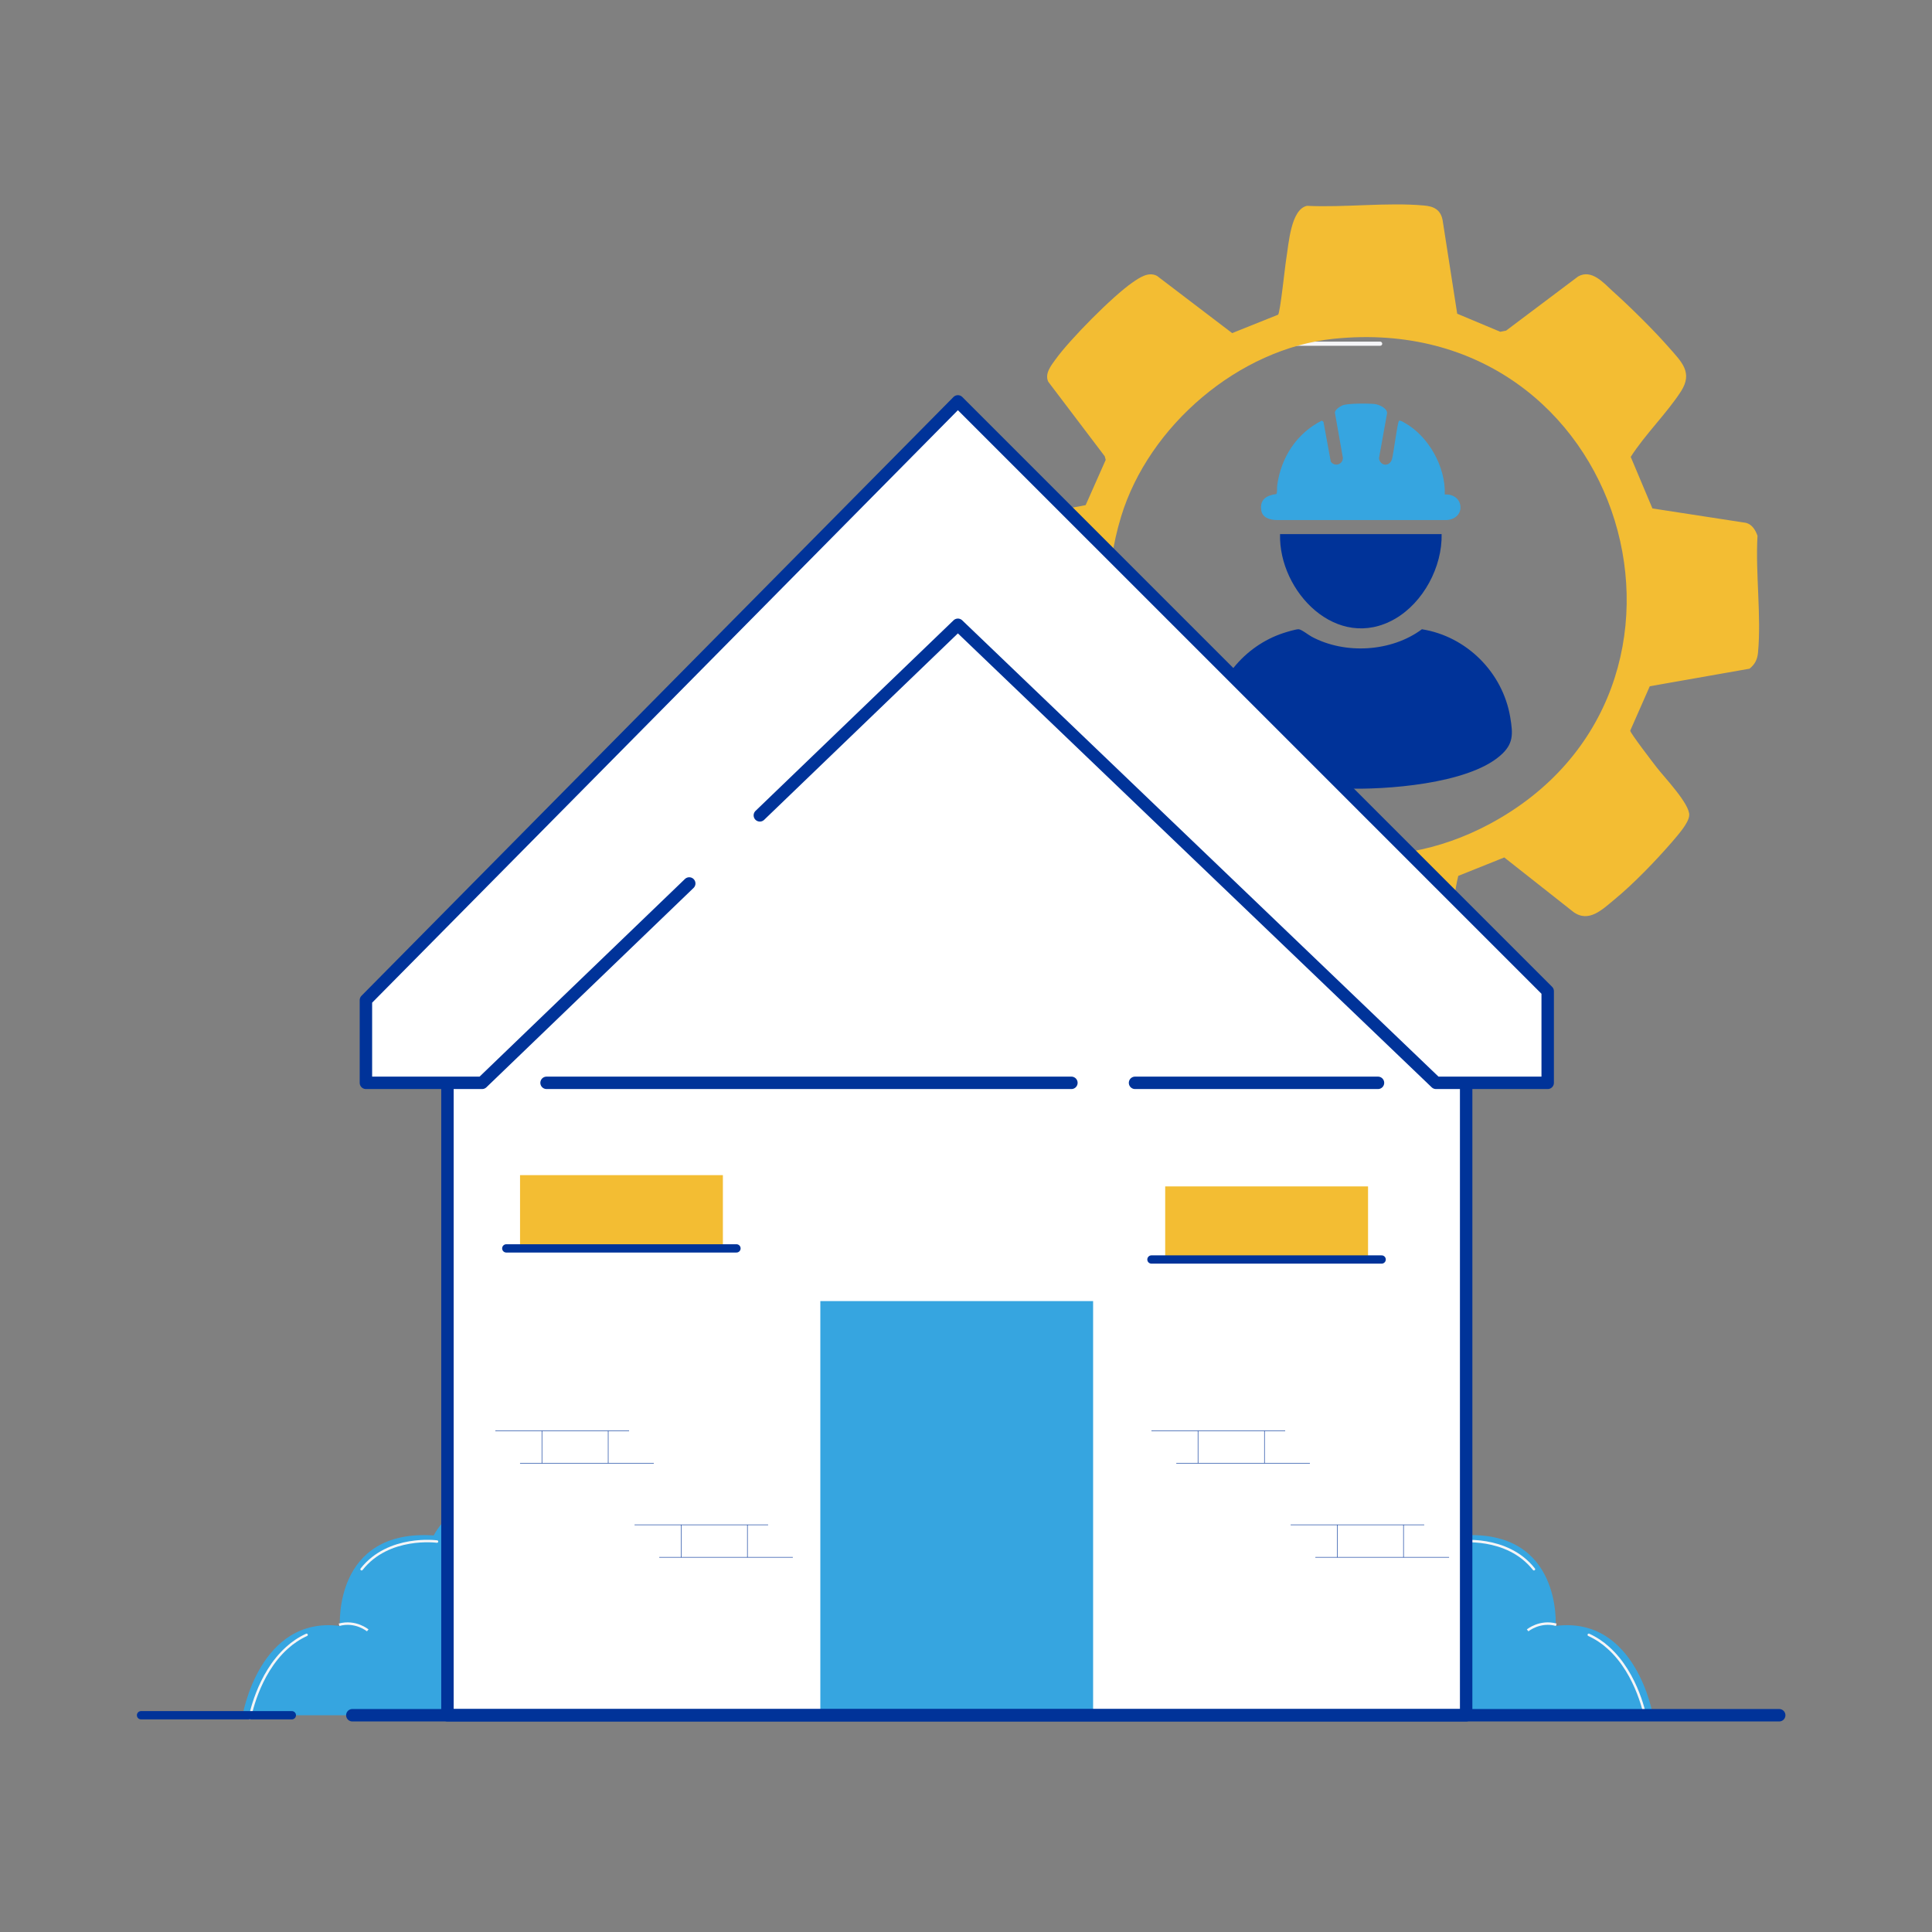 <?xml version="1.0" encoding="UTF-8"?>
<svg id="Layer_1" data-name="Layer 1" xmlns="http://www.w3.org/2000/svg" viewBox="0 0 116.58 116.58">
  <rect x="0" y="0" width="116.58" height="116.58" fill="#808080" stroke="none"/>
  <defs>
    <style>
      .cls-1, .cls-2, .cls-3, .cls-4, .cls-5, .cls-6 {
        fill: none;
      }

      .cls-1, .cls-4 {
        stroke-width: .15px;
      }

      .cls-1, .cls-4, .cls-5 {
        stroke: #f5f5f7;
      }

      .cls-1, .cls-6 {
        stroke-miterlimit: 10;
      }

      .cls-7 {
        fill: #f3bd33;
      }

      .cls-8 {
        fill: #039;
      }

      .cls-9 {
        fill: #fff;
      }

      .cls-2 {
        stroke-width: .5px;
      }

      .cls-2, .cls-3, .cls-4, .cls-5 {
        stroke-linecap: round;
        stroke-linejoin: round;
      }

      .cls-2, .cls-3, .cls-6 {
        stroke: #039;
      }

      .cls-3 {
        stroke-width: .75px;
      }

      .cls-10 {
        fill: #36a5e0;
      }

      .cls-5 {
        stroke-width: .25px;
      }

      .cls-6 {
        stroke-width: .03px;
      }
    </style>
  </defs>
  <g>
    <line class="cls-5" x1="77.97" y1="20.74" x2="83.28" y2="20.74"/>
    <path class="cls-7" d="M87.99,52.87c-.43,1.77-.37,3.85-.89,5.58-.16.52-.35.88-.93,1-2.25-.14-4.76.21-6.98,0-.6-.05-1.01-.25-1.13-.89l-.88-5.64-2.6-1.09-.29.03-4.35,3.28c-.85.56-1.75-.52-2.36-1.07-1.05-.96-2.4-2.24-3.3-3.31-.73-.87-1.31-1.41-.59-2.52.39-.6,3.02-3.72,3.05-4.02l-1.18-2.92c-.13-.18-.4-.17-.62-.21-1.47-.29-3.89-.32-5.18-.79-.38-.14-.56-.4-.69-.78.13-2.26-.24-4.84-.03-7.06.04-.41.19-.7.51-.96,1.92-.54,3.99-.61,5.96-1.02l1.21-2.73-.06-.22-3.41-4.5c-.22-.48.17-.97.44-1.34.85-1.19,3.45-3.82,4.64-4.64.42-.29.97-.68,1.49-.4l4.53,3.45,2.77-1.11c.13-.11.42-2.95.5-3.41.14-.85.27-2.96,1.25-3.16,2.27.11,4.82-.22,7.05-.02.6.05,1.01.25,1.13.89l.88,5.64,2.6,1.09.35-.07,4.35-3.27c.8-.45,1.52.37,2.07.88,1.06.95,2.47,2.34,3.4,3.4.77.88,1.47,1.51.73,2.66-.87,1.34-2.16,2.59-3.03,3.95l1.31,3.11,5.65.87c.37.1.57.44.69.78-.13,2.26.24,4.84.03,7.06-.04.41-.19.7-.51.96l-6.02,1.06-1.18,2.68c0,.14,1.39,1.95,1.6,2.22.47.61,2.01,2.21,1.96,2.89-.03.48-.73,1.24-1.05,1.62-.96,1.11-2.31,2.51-3.44,3.44-.73.6-1.57,1.46-2.51.76l-4.16-3.28-2.77,1.11ZM80.5,20.44c-5.74.58-11.18,5.25-12.85,10.73-4.07,13.34,9.9,25.14,22.22,18.56,15.01-8.02,8.28-31.08-9.36-29.29Z"/>
    <g>
      <path class="cls-8" d="M78.36,37.97c.16,0,.6.35.79.45,2.01,1.08,4.81.92,6.65-.45,2.7.43,4.88,2.61,5.33,5.31.17,1.02.21,1.62-.62,2.33-1.97,1.7-6.89,2.06-9.42,1.97-2.03-.08-6.49-.66-7.79-2.37-.37-.49-.34-1-.27-1.58.28-2.49,2.04-4.65,4.41-5.43.21-.07.71-.22.9-.23Z"/>
      <path class="cls-10" d="M87.17,29.84c1.17-.08,1.33,1.43.15,1.54h-10.29c-.37,0-.85-.13-.92-.57-.11-.67.31-.92.91-1,.07-.17.02-.36.05-.53.23-1.68,1.17-3.13,2.69-3.9l.1.07.44,2.4c.23.34.74.18.73-.23l-.48-2.72c.01-.19.3-.37.46-.44.31-.13,1.57-.12,1.94-.08.26.03.75.24.75.55l-.49,2.72c.06.47.63.54.78.07.1-.31.33-2.25.43-2.33.1-.03.24.07.33.12,1.45.8,2.49,2.67,2.43,4.32Z"/>
      <path class="cls-8" d="M86.99,32.23c.04,1.98-1.1,4.12-2.81,5.11-3.5,2.02-7.03-1.64-6.94-5.11h9.75Z"/>
    </g>
  </g>
  <g>
    <path class="cls-10" d="M93.87,98.11s.4-5.86-5.66-5.46c0,0-2.16-4.31-7.01-1.28v12.13h18.54s-1.01-6-5.86-5.39Z"/>
    <path class="cls-1" d="M93.91,98.04c-1-.27-1.73.34-1.73.34"/>
    <path class="cls-4" d="M99.3,103.69s-.46-2.66-2.25-4.26c-.34-.31-.74-.58-1.18-.78"/>
    <path class="cls-4" d="M88.01,93.02s2.92-.4,4.55,1.67"/>
  </g>
  <g>
    <path class="cls-10" d="M20.51,98.11s-.4-5.86,5.66-5.46c0,0,2.16-4.31,7.01-1.28v12.13H14.64s1.01-6,5.86-5.39Z"/>
    <path class="cls-1" d="M20.46,98.04c1-.27,1.73.34,1.73.34"/>
    <path class="cls-4" d="M15.07,103.69s.46-2.66,2.25-4.26c.34-.31.74-.58,1.18-.78"/>
    <path class="cls-4" d="M26.37,93.02s-2.92-.4-4.55,1.67"/>
  </g>
  <polygon class="cls-9" points="88.47 103.5 27 103.5 27 62.42 57.73 33.09 88.47 62.42 88.47 103.5"/>
  <rect class="cls-10" x="45.24" y="82.78" width="24.99" height="16.46" transform="translate(148.74 33.27) rotate(90)"/>
  <polyline class="cls-3" points="88.47 62.42 88.47 103.5 27 103.5 27 62.42"/>
  <g>
    <polygon class="cls-9" points="29.09 65.34 22.08 65.34 22.08 60.35 57.8 24.22 93.39 59.81 93.39 65.34 86.65 65.34 57.8 37.7 29.09 65.34"/>
    <line class="cls-3" x1="64.65" y1="65.34" x2="32.98" y2="65.34"/>
    <line class="cls-3" x1="83.15" y1="65.34" x2="68.49" y2="65.34"/>
    <polyline class="cls-3" points="45.85 49.2 57.8 37.7 86.65 65.34 93.39 65.34 93.39 59.81 57.8 24.22 22.08 60.35 22.08 65.34 29.09 65.34 41.59 53.31"/>
  </g>
  <g>
    <rect class="cls-7" x="31.38" y="70.91" width="12.24" height="4.4"/>
    <line class="cls-2" x1="30.55" y1="75.33" x2="44.44" y2="75.33"/>
  </g>
  <g>
    <rect class="cls-7" x="70.31" y="71.59" width="12.24" height="4.4"/>
    <line class="cls-2" x1="69.48" y1="76" x2="83.37" y2="76"/>
  </g>
  <line class="cls-3" x1="21.26" y1="103.5" x2="107.36" y2="103.5"/>
  <line class="cls-2" x1="8.51" y1="103.5" x2="17.61" y2="103.5"/>
  <g>
    <g>
      <line class="cls-6" x1="29.89" y1="86.34" x2="37.96" y2="86.34"/>
      <line class="cls-6" x1="31.38" y1="88.29" x2="39.45" y2="88.29"/>
      <line class="cls-6" x1="32.7" y1="86.34" x2="32.7" y2="88.29"/>
      <line class="cls-6" x1="36.7" y1="86.34" x2="36.7" y2="88.29"/>
    </g>
    <g>
      <line class="cls-6" x1="38.29" y1="92.01" x2="46.35" y2="92.01"/>
      <line class="cls-6" x1="39.78" y1="93.97" x2="47.84" y2="93.97"/>
      <line class="cls-6" x1="41.1" y1="92.01" x2="41.1" y2="93.97"/>
      <line class="cls-6" x1="45.1" y1="92.01" x2="45.1" y2="93.97"/>
    </g>
  </g>
  <g>
    <g>
      <line class="cls-6" x1="69.48" y1="86.34" x2="77.55" y2="86.34"/>
      <line class="cls-6" x1="70.98" y1="88.29" x2="79.04" y2="88.29"/>
      <line class="cls-6" x1="72.29" y1="86.34" x2="72.29" y2="88.29"/>
      <line class="cls-6" x1="76.3" y1="86.34" x2="76.3" y2="88.29"/>
    </g>
    <g>
      <line class="cls-6" x1="77.88" y1="92.01" x2="85.94" y2="92.01"/>
      <line class="cls-6" x1="79.37" y1="93.97" x2="87.44" y2="93.97"/>
      <line class="cls-6" x1="80.69" y1="92.01" x2="80.69" y2="93.97"/>
      <line class="cls-6" x1="84.69" y1="92.01" x2="84.69" y2="93.97"/>
    </g>
  </g>
</svg>